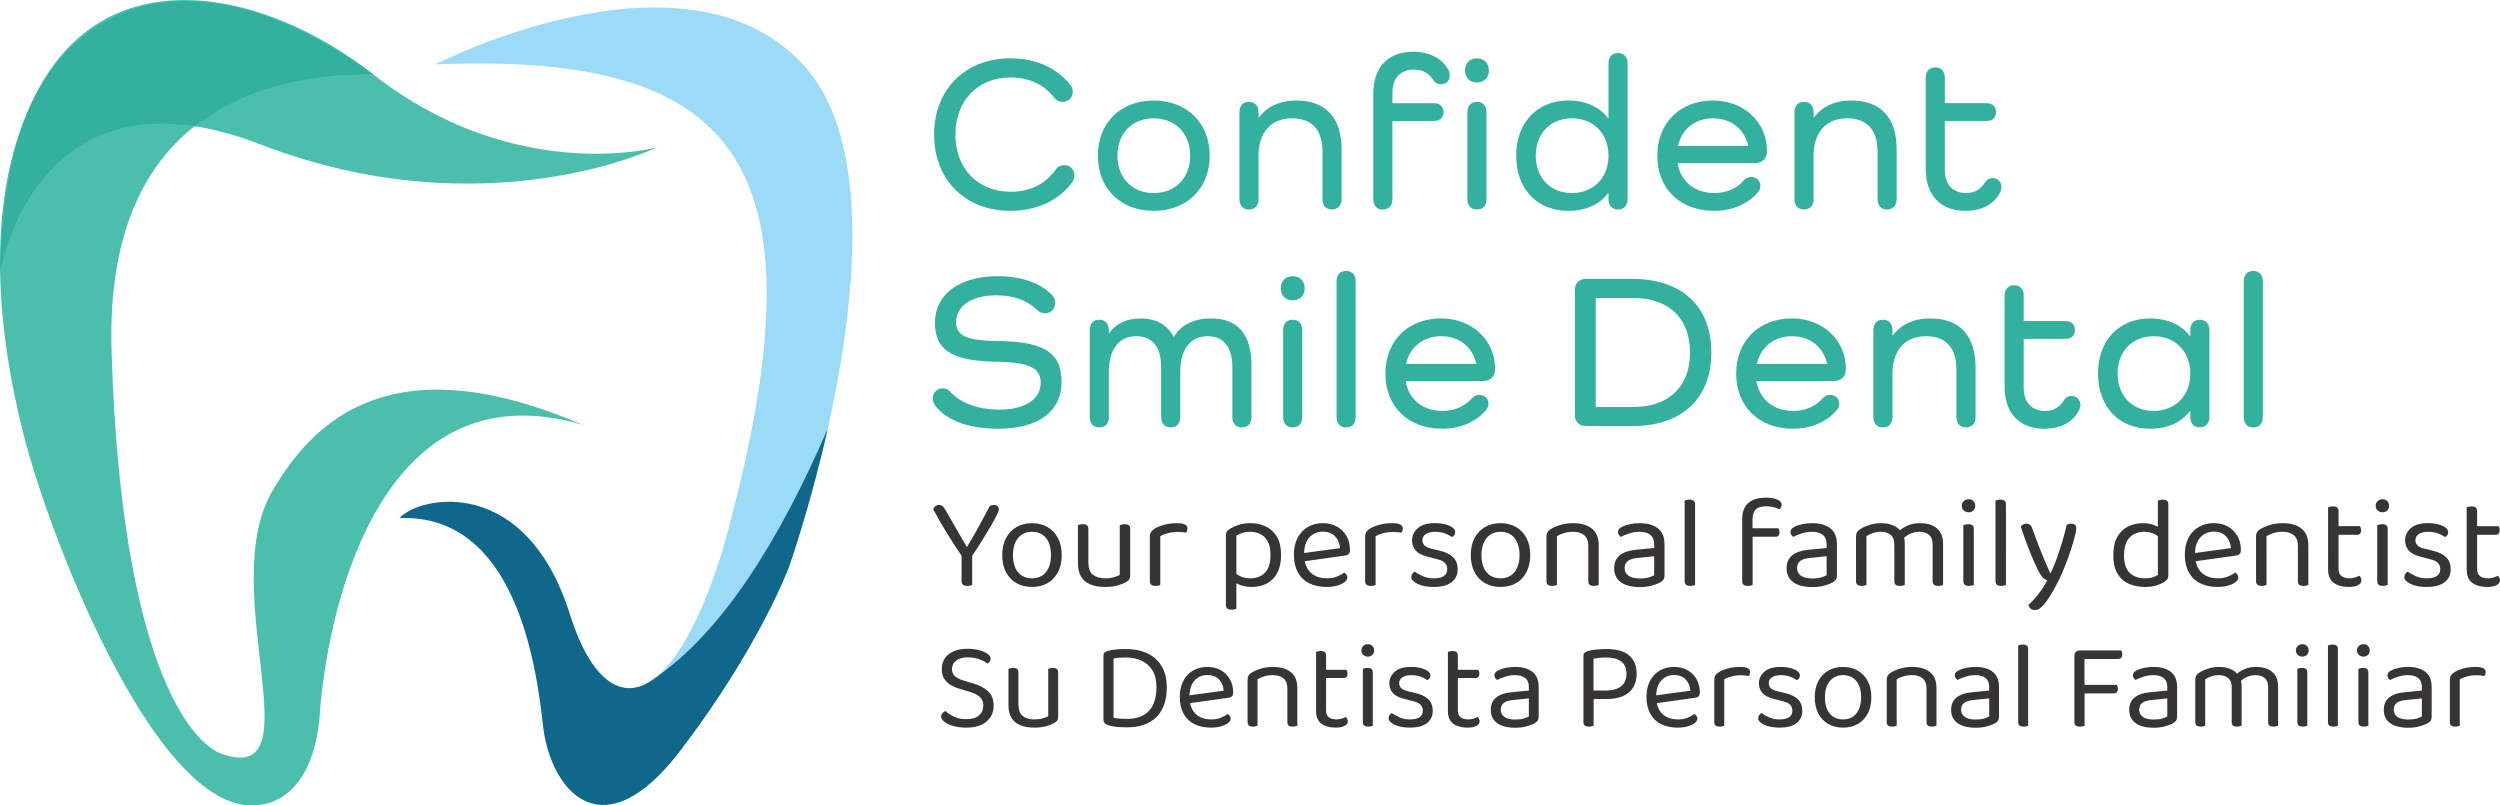 <?xml version="1.0" encoding="UTF-8"?>
<!DOCTYPE svg PUBLIC "-//W3C//DTD SVG 1.0//EN" "http://www.w3.org/TR/2001/REC-SVG-20010904/DTD/svg10.dtd">
<!-- Creator: CorelDRAW (OEM Version) -->
<svg xmlns="http://www.w3.org/2000/svg" xml:space="preserve" width="6.347in" height="2.045in" version="1.0" style="shape-rendering:geometricPrecision; text-rendering:geometricPrecision; image-rendering:optimizeQuality; fill-rule:evenodd; clip-rule:evenodd"
viewBox="0 0 6905.16 2224.6"
 xmlns:xlink="http://www.w3.org/1999/xlink"
 xmlns:xodm="http://www.corel.com/coreldraw/odm/2003">
 <defs>
  <style type="text/css">
   <![CDATA[
    .fil2 {fill:#9CDBF7}
    .fil1 {fill:#4BBFAC}
    .fil4 {fill:#34B19E}
    .fil3 {fill:#0F678B}
    .fil0 {fill:#373435;fill-rule:nonzero}
    .fil5 {fill:#34B19E;fill-rule:nonzero}
   ]]>
  </style>
 </defs>
 <g id="Layer_x0020_1">
  <g id="_1710506293792">
   <path class="fil0" d="M2683.37 1537.69l-25.64 0c-6.74,-10.11 -13.78,-20.76 -21.13,-31.96 -7.34,-11.19 -14.56,-22.56 -21.67,-34.12 -7.1,-11.55 -13.84,-22.93 -20.22,-34.12 -6.38,-11.19 -12.1,-21.61 -17.15,-31.23 0.96,-2.65 2.77,-5.23 5.42,-7.76 2.65,-2.53 6.14,-3.8 10.47,-3.8 4.57,0 8.13,1.2 10.65,3.61 2.53,2.41 5.11,6.02 7.77,10.83 3.13,5.54 6.68,11.74 10.65,18.6 3.97,6.86 8.12,14.08 12.46,21.67 4.33,7.58 8.67,15.1 13,22.56 4.33,7.47 8.37,14.44 12.1,20.95 3.73,6.5 7.04,12.16 9.93,16.97l1.44 0c8.43,-13.96 16.13,-27.2 23.11,-39.72 6.98,-12.52 13.72,-24.8 20.22,-36.83 6.5,-12.04 12.88,-24.07 19.14,-36.1 1.44,-0.96 3.25,-1.63 5.41,-1.99 2.17,-0.36 4.09,-0.54 5.78,-0.54 4.57,0 8.01,1.08 10.29,3.25 2.28,2.17 3.43,5.17 3.43,9.03 0,2.41 -1.86,7.52 -5.59,15.34 -3.73,7.83 -8.97,17.57 -15.71,29.25 -6.74,11.67 -14.68,24.85 -23.83,39.54 -9.15,14.68 -19.26,30.21 -30.33,46.58zm-27.44 -14.08l29.25 0 0 92.08c-1.2,0.48 -3.07,1.02 -5.59,1.63 -2.53,0.6 -5.11,0.9 -7.77,0.9 -5.29,0 -9.26,-1.08 -11.92,-3.25 -2.65,-2.17 -3.97,-5.54 -3.97,-10.11l0 -81.24zm276.59 9.39c0,17.81 -3.37,33.34 -10.11,46.58 -6.74,13.24 -16.25,23.47 -28.52,30.69 -12.28,7.22 -26.72,10.83 -43.33,10.83 -16.61,0 -31.11,-3.61 -43.51,-10.83 -12.4,-7.22 -21.97,-17.45 -28.71,-30.69 -6.74,-13.24 -10.11,-28.77 -10.11,-46.58 0,-18.05 3.43,-33.64 10.29,-46.76 6.86,-13.12 16.49,-23.29 28.89,-30.51 12.4,-7.22 26.78,-10.83 43.15,-10.83 16.37,0 30.69,3.61 42.97,10.83 12.28,7.22 21.85,17.39 28.71,30.51 6.86,13.12 10.29,28.71 10.29,46.76zm-81.97 -64.27c-16.13,0 -28.95,5.71 -38.46,17.15 -9.51,11.43 -14.26,27.14 -14.26,47.12 0,20.22 4.63,35.99 13.9,47.3 9.26,11.31 22.2,16.97 38.82,16.97 16.37,0 29.19,-5.72 38.46,-17.15 9.26,-11.44 13.9,-27.14 13.9,-47.12 0,-19.98 -4.63,-35.69 -13.9,-47.12 -9.27,-11.44 -22.09,-17.15 -38.46,-17.15zm126.74 86.66l0 -32.86 28.89 0 0 31.41c0,15.41 4.09,26.48 12.28,33.22 8.18,6.74 19.5,10.11 33.94,10.11 9.63,0 17.81,-1.02 24.55,-3.07 6.74,-2.05 12.04,-4.15 15.89,-6.32l0 -65.36 28.89 0 0 64.27c0,5.06 -0.66,9.09 -1.99,12.1 -1.32,3.01 -4.51,5.96 -9.57,8.85 -5.29,3.13 -12.88,6.14 -22.74,9.03 -9.87,2.89 -21.67,4.33 -35.39,4.33 -15.89,0 -29.43,-2.35 -40.62,-7.04 -11.2,-4.69 -19.68,-11.92 -25.46,-21.67 -5.78,-9.75 -8.67,-22.09 -8.67,-37.01zm144.44 -14.08l-28.89 0 0 -91c1.2,-0.48 3.07,-1.02 5.6,-1.62 2.53,-0.6 5.11,-0.9 7.76,-0.9 5.3,0 9.21,1.02 11.74,3.07 2.53,2.05 3.79,5.47 3.79,10.29l0 80.16zm-115.55 0l-28.89 0 0 -91c1.2,-0.48 3.07,-1.02 5.6,-1.62 2.53,-0.6 5.23,-0.9 8.13,-0.9 5.05,0 8.85,1.02 11.37,3.07 2.53,2.05 3.79,5.47 3.79,10.29l0 80.16zm198.59 -60.66l0 57.05 -28.89 0 0 -54.89c0,-5.53 1.02,-9.93 3.07,-13.18 2.05,-3.25 5.48,-6.44 10.29,-9.56 6.26,-4.09 14.81,-7.65 25.64,-10.65 10.83,-3.01 22.87,-4.51 36.11,-4.51 19.26,0 28.89,4.81 28.89,14.44 0,2.41 -0.36,4.63 -1.08,6.68 -0.72,2.05 -1.69,3.8 -2.89,5.24 -2.41,-0.48 -5.53,-0.96 -9.39,-1.44 -3.85,-0.48 -7.7,-0.72 -11.55,-0.72 -11.07,0 -20.82,1.14 -29.25,3.43 -8.43,2.29 -15.41,4.99 -20.95,8.13zm-28.89 40.44l28.89 4.33 0 90.27c-1.2,0.48 -3.01,1.02 -5.41,1.63 -2.41,0.6 -5.05,0.9 -7.95,0.9 -5.05,0 -8.91,-1.02 -11.55,-3.07 -2.65,-2.05 -3.97,-5.35 -3.97,-9.93l0 -84.13zm281.28 100.02c-10.35,0 -20.04,-1.5 -29.07,-4.51 -9.03,-3.01 -15.59,-6.32 -19.68,-9.93l0 -26.72c4.81,4.57 10.89,8.61 18.23,12.1 7.34,3.49 16.19,5.23 26.54,5.23 16.85,0 30.39,-5.11 40.62,-15.35 10.23,-10.23 15.34,-26.66 15.34,-49.28 0,-15.89 -2.59,-28.47 -7.76,-37.74 -5.17,-9.26 -12.04,-15.95 -20.58,-20.04 -8.55,-4.09 -17.75,-6.14 -27.62,-6.14 -8.67,0 -16.01,1.08 -22.03,3.25 -6.02,2.17 -11.44,4.57 -16.25,7.22l0 119.88 -28.89 0 0 -119.16c0,-4.81 0.84,-8.67 2.53,-11.56 1.68,-2.89 5.17,-5.89 10.47,-9.03 6.5,-3.61 14.26,-6.92 23.29,-9.93 9.03,-3.01 19.32,-4.51 30.87,-4.51 15.89,0 30.27,3.07 43.15,9.21 12.88,6.14 23.11,15.65 30.69,28.52 7.58,12.88 11.38,29.55 11.38,50.01 0,19.74 -3.43,36.17 -10.29,49.28 -6.86,13.12 -16.43,22.93 -28.71,29.43 -12.28,6.5 -26.36,9.75 -42.25,9.75zm-55.61 62.83c-5.05,0 -8.91,-1.08 -11.55,-3.25 -2.65,-2.17 -3.97,-5.53 -3.97,-10.11l0 -81.97 28.89 0.72 0 92.08c-1.2,0.48 -3.01,1.02 -5.41,1.62 -2.41,0.6 -5.05,0.9 -7.95,0.9zm192.1 -132.52l-1.44 -22.75 109.05 -14.8c-0.96,-13.24 -5.53,-24.13 -13.72,-32.68 -8.19,-8.55 -19.5,-12.82 -33.94,-12.82 -14.93,0 -27.26,5.36 -37.01,16.07 -9.75,10.71 -14.62,26.06 -14.62,46.04l0 7.94c1.68,19.26 8.01,33.88 18.96,43.87 10.95,9.99 25.94,14.98 44.95,14.98 10.11,0 19.26,-1.68 27.44,-5.05 8.18,-3.37 14.68,-6.98 19.5,-10.83 2.65,1.68 4.75,3.67 6.32,5.96 1.56,2.29 2.35,4.87 2.35,7.76 0,4.57 -2.59,8.85 -7.76,12.82 -5.18,3.97 -12.04,7.16 -20.59,9.57 -8.55,2.41 -18.11,3.61 -28.7,3.61 -18.54,0 -34.61,-3.37 -48.21,-10.11 -13.6,-6.74 -24.07,-16.79 -31.41,-30.15 -7.34,-13.36 -11.01,-29.67 -11.01,-48.93 0,-13.72 1.98,-25.94 5.96,-36.65 3.97,-10.71 9.5,-19.8 16.61,-27.26 7.1,-7.46 15.59,-13.18 25.46,-17.15 9.87,-3.97 20.58,-5.96 32.14,-5.96 14.68,0 27.62,3.13 38.82,9.39 11.19,6.26 19.98,14.98 26.36,26.18 6.38,11.2 9.57,24.01 9.57,38.46 0,5.3 -1.2,9.09 -3.61,11.38 -2.41,2.29 -5.78,3.67 -10.11,4.15l-121.33 16.97zm205.82 -70.77l0 57.05 -28.89 0 0 -54.89c0,-5.53 1.02,-9.93 3.07,-13.18 2.05,-3.25 5.48,-6.44 10.29,-9.56 6.26,-4.09 14.81,-7.65 25.64,-10.65 10.83,-3.01 22.87,-4.51 36.11,-4.51 19.26,0 28.89,4.81 28.89,14.44 0,2.41 -0.36,4.63 -1.08,6.68 -0.72,2.05 -1.69,3.8 -2.89,5.24 -2.41,-0.48 -5.53,-0.96 -9.39,-1.44 -3.85,-0.48 -7.7,-0.72 -11.55,-0.72 -11.07,0 -20.82,1.14 -29.25,3.43 -8.43,2.29 -15.41,4.99 -20.95,8.13zm-28.89 40.44l28.89 4.33 0 90.27c-1.2,0.48 -3.01,1.02 -5.41,1.63 -2.41,0.6 -5.05,0.9 -7.95,0.9 -5.05,0 -8.91,-1.02 -11.55,-3.07 -2.65,-2.05 -3.97,-5.35 -3.97,-9.93l0 -84.13zm255.65 50.91c0,15.41 -5.66,27.44 -16.97,36.11 -11.32,8.67 -27.68,13 -49.11,13 -18.29,0 -33.22,-2.83 -44.77,-8.49 -11.55,-5.66 -17.33,-11.86 -17.33,-18.6 0,-2.89 0.78,-5.71 2.35,-8.49 1.56,-2.77 3.91,-4.99 7.04,-6.68 6.5,4.57 14.08,8.79 22.74,12.64 8.67,3.86 18.54,5.78 29.61,5.78 25.04,0 37.55,-8.43 37.55,-25.28 0,-6.98 -2.11,-12.7 -6.32,-17.15 -4.21,-4.45 -10.41,-7.64 -18.6,-9.57l-29.97 -7.94c-14.69,-3.61 -25.4,-9.21 -32.14,-16.79 -6.74,-7.59 -10.11,-17.03 -10.11,-28.35 0,-12.76 5.17,-23.83 15.52,-33.22 10.35,-9.39 26.12,-14.08 47.31,-14.08 11.31,0 21.18,1.14 29.61,3.43 8.43,2.29 14.98,5.29 19.68,9.03 4.69,3.73 7.04,7.77 7.04,12.1 0,3.13 -0.78,5.9 -2.35,8.31 -1.56,2.41 -3.67,4.21 -6.32,5.42 -2.89,-1.93 -6.56,-4.03 -11.01,-6.32 -4.45,-2.28 -9.69,-4.21 -15.71,-5.77 -6.02,-1.57 -12.64,-2.35 -19.86,-2.35 -10.59,0 -19.13,2.04 -25.64,6.14 -6.5,4.09 -9.75,9.87 -9.75,17.33 0,5.3 1.87,9.93 5.6,13.9 3.73,3.97 9.69,6.92 17.87,8.85l24.91 6.14c16.37,3.85 28.65,9.93 36.83,18.23 8.19,8.31 12.28,19.2 12.28,32.68zm200.4 -39c0,17.81 -3.37,33.34 -10.11,46.58 -6.74,13.24 -16.25,23.47 -28.52,30.69 -12.28,7.22 -26.72,10.83 -43.33,10.83 -16.61,0 -31.11,-3.61 -43.51,-10.83 -12.4,-7.22 -21.97,-17.45 -28.71,-30.69 -6.74,-13.24 -10.11,-28.77 -10.11,-46.58 0,-18.05 3.43,-33.64 10.29,-46.76 6.86,-13.12 16.49,-23.29 28.89,-30.51 12.4,-7.22 26.78,-10.83 43.15,-10.83 16.37,0 30.69,3.61 42.97,10.83 12.28,7.22 21.85,17.39 28.71,30.51 6.86,13.12 10.29,28.71 10.29,46.76zm-81.97 -64.27c-16.13,0 -28.95,5.71 -38.46,17.15 -9.51,11.43 -14.26,27.14 -14.26,47.12 0,20.22 4.63,35.99 13.9,47.3 9.26,11.31 22.2,16.97 38.82,16.97 16.37,0 29.19,-5.72 38.46,-17.15 9.26,-11.44 13.9,-27.14 13.9,-47.12 0,-19.98 -4.63,-35.69 -13.9,-47.12 -9.27,-11.44 -22.09,-17.15 -38.46,-17.15zm271.17 37.55l0 36.83 -28.89 0 0 -35.38c0,-13.48 -3.79,-23.35 -11.37,-29.61 -7.59,-6.26 -17.75,-9.38 -30.51,-9.38 -9.63,0 -18.17,1.2 -25.64,3.61 -7.46,2.41 -13.84,5.17 -19.14,8.31l0 62.46 -28.89 0 0 -61.02c0,-5.05 1.02,-9.21 3.07,-12.46 2.05,-3.25 5.6,-6.44 10.65,-9.56 6.26,-3.61 14.56,-7.04 24.91,-10.29 10.35,-3.25 22.03,-4.87 35.03,-4.87 21.91,0 39.18,4.99 51.82,14.98 12.64,9.99 18.96,25.46 18.96,46.4zm-144.44 16.97l28.89 0 0 92.44c-1.2,0.48 -3.01,1.02 -5.41,1.63 -2.41,0.6 -5.05,0.9 -7.95,0.9 -5.05,0 -8.91,-1.02 -11.55,-3.07 -2.65,-2.05 -3.97,-5.35 -3.97,-9.93l0 -81.97zm115.55 0l28.89 0 0 92.44c-1.2,0.48 -3.07,1.02 -5.6,1.63 -2.53,0.6 -5.11,0.9 -7.76,0.9 -5.29,0 -9.21,-1.02 -11.74,-3.07 -2.53,-2.05 -3.79,-5.35 -3.79,-9.93l0 -81.97zm142.63 98.21c-22.63,0 -40.14,-4.45 -52.54,-13.36 -12.4,-8.91 -18.59,-21.79 -18.59,-38.64 0,-15.65 5.23,-27.62 15.71,-35.93 10.47,-8.3 24.98,-13.3 43.51,-14.98l51.27 -5.05 0 -10.11c0,-12.04 -3.61,-20.82 -10.83,-26.36 -7.22,-5.54 -16.97,-8.31 -29.25,-8.31 -9.87,0 -19.32,1.44 -28.34,4.33 -9.03,2.89 -17.03,6.14 -24.01,9.75 -1.93,-1.68 -3.67,-3.67 -5.24,-5.96 -1.56,-2.28 -2.34,-4.63 -2.34,-7.04 0,-6.26 3.49,-11.08 10.47,-14.44 6.5,-3.37 14.02,-5.96 22.57,-7.77 8.55,-1.8 17.63,-2.71 27.26,-2.71 20.95,0 37.56,4.69 49.83,14.08 12.28,9.38 18.41,24.19 18.41,44.41l0 85.58c0,5.3 -1.02,9.33 -3.07,12.1 -2.04,2.77 -5.11,5.36 -9.2,7.77 -5.78,3.13 -13.48,6.02 -23.11,8.67 -9.63,2.65 -20.46,3.97 -32.5,3.97zm0 -23.83c10.11,0 18.47,-1.02 25.1,-3.07 6.62,-2.05 11.37,-4.03 14.26,-5.96l0 -52.36 -44.77 4.69c-12.52,0.96 -21.79,3.73 -27.8,8.3 -6.02,4.57 -9.03,11.2 -9.03,19.86 0,8.91 3.55,15.89 10.65,20.94 7.1,5.05 17.63,7.58 31.59,7.58zm123.49 -76.55l28.89 4.33 0 90.27c-1.2,0.48 -3.01,1.02 -5.42,1.63 -2.41,0.6 -5.05,0.9 -7.94,0.9 -5.06,0 -8.91,-1.02 -11.56,-3.07 -2.65,-2.05 -3.97,-5.35 -3.97,-9.93l0 -84.13zm28.89 18.05l-28.89 -3.97 0 -152.74c1.2,-0.48 3.07,-1.02 5.59,-1.62 2.53,-0.6 5.12,-0.9 7.77,-0.9 5.29,0 9.21,1.02 11.74,3.07 2.53,2.04 3.79,5.35 3.79,9.93l0 146.24zm153.46 -56.69l0 -23.47 76.55 0c0.72,0.96 1.44,2.47 2.17,4.51 0.72,2.05 1.08,4.39 1.08,7.04 0,3.85 -0.96,6.8 -2.89,8.85 -1.92,2.04 -4.69,3.07 -8.31,3.07l-68.61 0zm5.06 -46.22l0 42.25 -28.53 0 0 -43.69c0,-14.2 2.59,-25.7 7.76,-34.49 5.18,-8.79 12.64,-15.29 22.39,-19.5 9.75,-4.21 21.37,-6.32 34.85,-6.32 13.72,0 24.49,1.8 32.32,5.41 7.82,3.61 11.73,8.07 11.73,13.36 0,2.65 -0.54,5.05 -1.62,7.22 -1.08,2.17 -2.59,4.21 -4.51,6.14 -4.33,-2.41 -9.75,-4.39 -16.25,-5.96 -6.5,-1.56 -12.76,-2.35 -18.78,-2.35 -14.68,0 -24.91,3.01 -30.69,9.03 -5.78,6.02 -8.67,15.65 -8.67,28.89zm-28.53 26.36l28.89 0 0 153.1c-1.2,0.48 -3.01,1.02 -5.42,1.63 -2.41,0.6 -5.05,0.9 -7.94,0.9 -5.05,0 -8.91,-1.02 -11.56,-3.07 -2.65,-2.05 -3.97,-5.35 -3.97,-9.93l0 -142.63zm193.9 158.87c-22.63,0 -40.14,-4.45 -52.54,-13.36 -12.4,-8.91 -18.59,-21.79 -18.59,-38.64 0,-15.65 5.23,-27.62 15.71,-35.93 10.47,-8.3 24.98,-13.3 43.51,-14.98l51.27 -5.05 0 -10.11c0,-12.04 -3.61,-20.82 -10.83,-26.36 -7.22,-5.54 -16.97,-8.31 -29.25,-8.31 -9.87,0 -19.32,1.44 -28.34,4.33 -9.03,2.89 -17.03,6.14 -24.01,9.75 -1.93,-1.68 -3.67,-3.67 -5.24,-5.96 -1.56,-2.28 -2.34,-4.63 -2.34,-7.04 0,-6.26 3.49,-11.08 10.47,-14.44 6.5,-3.37 14.02,-5.96 22.57,-7.77 8.55,-1.8 17.63,-2.71 27.26,-2.71 20.95,0 37.56,4.69 49.83,14.08 12.28,9.38 18.41,24.19 18.41,44.41l0 85.58c0,5.3 -1.02,9.33 -3.07,12.1 -2.04,2.77 -5.11,5.36 -9.2,7.77 -5.78,3.13 -13.48,6.02 -23.11,8.67 -9.63,2.65 -20.46,3.97 -32.5,3.97zm0 -23.83c10.11,0 18.47,-1.02 25.1,-3.07 6.62,-2.05 11.37,-4.03 14.26,-5.96l0 -52.36 -44.77 4.69c-12.52,0.96 -21.79,3.73 -27.8,8.3 -6.02,4.57 -9.03,11.2 -9.03,19.86 0,8.91 3.55,15.89 10.65,20.94 7.1,5.05 17.63,7.58 31.59,7.58zm255.28 -96.77l0 41.53 -28.89 0 0 -39.36c0,-11.8 -3.43,-20.46 -10.29,-26 -6.86,-5.54 -15.95,-8.31 -27.26,-8.31 -7.46,0 -14.68,1.2 -21.67,3.61 -6.98,2.41 -12.88,5.17 -17.69,8.31l0 61.74 -28.89 0 0 -60.3c0,-4.81 1.02,-8.91 3.07,-12.28 2.05,-3.37 5.6,-6.62 10.65,-9.75 6.5,-4.09 14.74,-7.65 24.73,-10.65 9.99,-3.01 20.04,-4.51 30.15,-4.51 12.28,0 23.11,1.87 32.5,5.6 9.39,3.73 16.37,8.85 20.94,15.34 1.45,1.45 2.65,2.77 3.61,3.97 0.96,1.2 1.93,2.77 2.89,4.69 1.68,2.89 3.13,6.62 4.33,11.2 1.2,4.57 1.81,9.63 1.81,15.16zm105.8 0.72l0 40.8 -28.89 0 0 -39.36c0,-11.8 -3.37,-20.46 -10.11,-26 -6.74,-5.54 -15.77,-8.31 -27.08,-8.31 -8.43,0 -16.55,1.74 -24.37,5.23 -7.83,3.49 -14.87,8.49 -21.13,14.98l-11.55 -20.94c6.26,-6.26 14.44,-11.68 24.55,-16.25 10.11,-4.57 21.67,-6.86 34.67,-6.86 13,0 24.25,2.05 33.76,6.14 9.5,4.09 16.91,10.35 22.2,18.78 5.29,8.43 7.95,19.01 7.95,31.77zm-240.49 21.67l28.89 0 0 92.44c-1.2,0.48 -3.01,1.02 -5.41,1.63 -2.41,0.6 -5.05,0.9 -7.95,0.9 -5.05,0 -8.91,-1.02 -11.55,-3.07 -2.65,-2.05 -3.97,-5.35 -3.97,-9.93l0 -81.97zm105.8 0l28.89 0 0 92.44c-1.2,0.48 -3.07,1.02 -5.6,1.63 -2.53,0.6 -5.11,0.9 -7.76,0.9 -5.29,0 -9.21,-1.02 -11.74,-3.07 -2.53,-2.05 -3.79,-5.35 -3.79,-9.93l0 -81.97zm105.8 0l28.89 0 0 92.44c-1.2,0.48 -3.07,1.02 -5.6,1.63 -2.53,0.6 -5.11,0.9 -7.77,0.9 -5.29,0 -9.2,-1.02 -11.73,-3.07 -2.53,-2.05 -3.79,-5.35 -3.79,-9.93l0 -81.97zm80.52 -126.38c0,-5.05 1.81,-9.33 5.42,-12.82 3.61,-3.49 8.06,-5.24 13.36,-5.24 5.53,0 9.99,1.75 13.36,5.24 3.37,3.49 5.05,7.76 5.05,12.82 0,5.05 -1.68,9.33 -5.05,12.82 -3.37,3.49 -7.83,5.23 -13.36,5.23 -5.3,0 -9.75,-1.74 -13.36,-5.23 -3.61,-3.49 -5.42,-7.77 -5.42,-12.82zm4.33 124.21l28.89 0 0 94.6c-1.2,0.48 -3.01,1.02 -5.42,1.63 -2.41,0.6 -5.05,0.9 -7.94,0.9 -5.05,0 -8.91,-1.02 -11.56,-3.07 -2.65,-2.05 -3.97,-5.35 -3.97,-9.93l0 -84.13zm28.89 14.08l-28.89 0 0 -84.86c1.2,-0.48 3.07,-1.02 5.6,-1.62 2.53,-0.6 5.23,-0.9 8.12,-0.9 5.05,0 8.85,1.02 11.38,3.07 2.53,2.05 3.79,5.47 3.79,10.29l0 74.03zm59.94 -14.08l28.89 4.33 0 90.27c-1.2,0.48 -3.01,1.02 -5.42,1.63 -2.41,0.6 -5.05,0.9 -7.94,0.9 -5.06,0 -8.91,-1.02 -11.56,-3.07 -2.65,-2.05 -3.97,-5.35 -3.97,-9.93l0 -84.13zm28.89 18.05l-28.89 -3.97 0 -152.74c1.2,-0.48 3.07,-1.02 5.59,-1.62 2.53,-0.6 5.12,-0.9 7.77,-0.9 5.29,0 9.21,1.02 11.74,3.07 2.53,2.04 3.79,5.35 3.79,9.93l0 146.24zm91 40.08c-4.09,-7.7 -9.03,-18.11 -14.81,-31.23 -5.78,-13.12 -11.73,-27.8 -17.87,-44.05 -6.14,-16.25 -11.97,-32.8 -17.51,-49.65 1.68,-2.41 3.91,-4.33 6.68,-5.78 2.77,-1.44 5.71,-2.17 8.85,-2.17 4.09,0 7.46,1.08 10.11,3.25 2.65,2.17 4.81,5.78 6.5,10.83 7.22,20.22 14.8,40.32 22.74,60.3 7.95,19.98 16.73,40.68 26.36,62.1l1.44 0c5.06,-10.11 10.35,-22.75 15.89,-37.91 5.53,-15.17 10.83,-31.17 15.89,-48.03 5.05,-16.85 9.26,-32.74 12.64,-47.66 1.69,-0.72 3.55,-1.39 5.6,-1.99 2.05,-0.6 4.27,-0.9 6.68,-0.9 4.09,0 7.47,1.02 10.11,3.07 2.65,2.04 3.97,5.11 3.97,9.2 0,3.86 -1.08,10.29 -3.25,19.32 -2.16,9.03 -5.11,19.5 -8.85,31.41 -3.73,11.92 -8.07,24.56 -13,37.92 -4.93,13.36 -10.23,26.48 -15.89,39.36 -5.66,12.88 -11.37,24.5 -17.15,34.85 -11.07,20.46 -21.19,36.17 -30.33,47.12 -9.15,10.95 -17.57,16.43 -25.28,16.43 -5.54,0 -9.81,-1.44 -12.82,-4.33 -3.01,-2.89 -4.87,-6.26 -5.59,-10.11 5.29,-4.57 11.25,-10.65 17.87,-18.23 6.62,-7.59 13,-15.77 19.14,-24.56 6.14,-8.79 11.13,-17.15 14.99,-25.09 -4.09,-1.2 -7.89,-3.37 -11.38,-6.5 -3.49,-3.13 -7.4,-8.79 -11.73,-16.97zm328.59 8.67l0 -121.32 28.89 -0.36 0 122.77c0,4.57 -1.02,8.25 -3.07,11.01 -2.05,2.77 -5.23,5.48 -9.57,8.13 -4.81,3.13 -11.68,6.08 -20.58,8.85 -8.91,2.77 -19.14,4.15 -30.69,4.15 -17.33,0 -32.62,-3.01 -45.86,-9.03 -13.24,-6.02 -23.59,-15.46 -31.05,-28.34 -7.46,-12.88 -11.19,-29.55 -11.19,-50.01 0,-20.95 3.67,-37.92 11.01,-50.92 7.34,-13 17.27,-22.56 29.79,-28.7 12.52,-6.14 26.24,-9.21 41.17,-9.21 9.38,0 18.29,1.32 26.72,3.97 8.43,2.65 15.04,5.9 19.86,9.75l0 26.72c-4.57,-4.57 -10.53,-8.49 -17.87,-11.73 -7.34,-3.25 -15.95,-4.87 -25.82,-4.87 -9.87,0 -19.02,2.1 -27.44,6.32 -8.43,4.21 -15.16,11.13 -20.22,20.76 -5.05,9.63 -7.58,22.51 -7.58,38.64 0,21.91 5.3,37.85 15.89,47.85 10.59,9.99 24.68,14.98 42.25,14.98 8.43,0 15.35,-0.9 20.76,-2.71 5.42,-1.81 10.29,-4.03 14.63,-6.68zm28.89 -114.46l-28.89 0.36 0 -91.36c1.2,-0.48 3.07,-1.02 5.59,-1.62 2.53,-0.6 5.11,-0.9 7.77,-0.9 5.29,0 9.2,1.02 11.73,3.07 2.53,2.04 3.8,5.35 3.8,9.93l0 80.52zm65.36 77.99l-1.44 -22.75 109.05 -14.8c-0.96,-13.24 -5.53,-24.13 -13.72,-32.68 -8.19,-8.55 -19.5,-12.82 -33.94,-12.82 -14.93,0 -27.26,5.36 -37.01,16.07 -9.75,10.71 -14.62,26.06 -14.62,46.04l0 7.94c1.68,19.26 8.01,33.88 18.96,43.87 10.95,9.99 25.94,14.98 44.95,14.98 10.11,0 19.26,-1.68 27.44,-5.05 8.18,-3.37 14.68,-6.98 19.5,-10.83 2.65,1.68 4.75,3.67 6.32,5.96 1.56,2.29 2.35,4.87 2.35,7.76 0,4.57 -2.59,8.85 -7.76,12.82 -5.18,3.97 -12.04,7.16 -20.59,9.57 -8.55,2.41 -18.11,3.61 -28.7,3.61 -18.54,0 -34.61,-3.37 -48.21,-10.11 -13.6,-6.74 -24.07,-16.79 -31.41,-30.15 -7.34,-13.36 -11.01,-29.67 -11.01,-48.93 0,-13.72 1.98,-25.94 5.96,-36.65 3.97,-10.71 9.5,-19.8 16.61,-27.26 7.1,-7.46 15.59,-13.18 25.46,-17.15 9.87,-3.97 20.58,-5.96 32.14,-5.96 14.68,0 27.62,3.13 38.82,9.39 11.19,6.26 19.98,14.98 26.36,26.18 6.38,11.2 9.57,24.01 9.57,38.46 0,5.3 -1.2,9.09 -3.61,11.38 -2.41,2.29 -5.78,3.67 -10.11,4.15l-121.33 16.97zm321.36 -45.13l0 36.83 -28.89 0 0 -35.38c0,-13.48 -3.79,-23.35 -11.37,-29.61 -7.59,-6.26 -17.75,-9.38 -30.51,-9.38 -9.63,0 -18.17,1.2 -25.64,3.61 -7.46,2.41 -13.84,5.17 -19.14,8.31l0 62.46 -28.89 0 0 -61.02c0,-5.05 1.02,-9.21 3.07,-12.46 2.05,-3.25 5.6,-6.44 10.65,-9.56 6.26,-3.61 14.56,-7.04 24.91,-10.29 10.35,-3.25 22.03,-4.87 35.03,-4.87 21.91,0 39.18,4.99 51.82,14.98 12.64,9.99 18.96,25.46 18.96,46.4zm-144.44 16.97l28.89 0 0 92.44c-1.2,0.48 -3.01,1.02 -5.41,1.63 -2.41,0.6 -5.05,0.9 -7.95,0.9 -5.05,0 -8.91,-1.02 -11.55,-3.07 -2.65,-2.05 -3.97,-5.35 -3.97,-9.93l0 -81.97zm115.55 0l28.89 0 0 92.44c-1.2,0.48 -3.07,1.02 -5.6,1.63 -2.53,0.6 -5.11,0.9 -7.76,0.9 -5.29,0 -9.21,-1.02 -11.74,-3.07 -2.53,-2.05 -3.79,-5.35 -3.79,-9.93l0 -81.97zm83.41 -2.17l28.89 0 0 49.83c0,9.63 2.77,16.43 8.31,20.4 5.53,3.97 13.12,5.96 22.74,5.96 4.09,0 8.67,-0.72 13.72,-2.17 5.05,-1.44 9.26,-3.13 12.64,-5.05 1.44,1.44 2.77,3.25 3.97,5.42 1.2,2.16 1.81,4.69 1.81,7.58 0,5.29 -3.13,9.63 -9.39,13 -6.26,3.37 -14.92,5.05 -26,5.05 -16.85,0 -30.51,-3.73 -40.98,-11.19 -10.47,-7.47 -15.71,-19.86 -15.71,-37.19l0 -51.64zm14.8 -44.05l0 -23.83 73.3 0c0.72,0.96 1.44,2.53 2.16,4.69 0.72,2.17 1.08,4.45 1.08,6.86 0,3.86 -0.96,6.86 -2.89,9.03 -1.93,2.17 -4.57,3.25 -7.95,3.25l-65.72 0zm14.08 54.88l-28.89 0 0 -130.71c1.2,-0.48 3.07,-1.02 5.59,-1.63 2.53,-0.6 5.24,-0.9 8.13,-0.9 5.05,0 8.85,1.02 11.38,3.07 2.53,2.05 3.79,5.36 3.79,9.93l0 120.24zm102.54 -135.05c0,-5.05 1.81,-9.33 5.42,-12.82 3.61,-3.49 8.06,-5.24 13.36,-5.24 5.53,0 9.99,1.75 13.36,5.24 3.37,3.49 5.05,7.76 5.05,12.82 0,5.05 -1.68,9.33 -5.05,12.82 -3.37,3.49 -7.83,5.23 -13.36,5.23 -5.3,0 -9.75,-1.74 -13.36,-5.23 -3.61,-3.49 -5.42,-7.77 -5.42,-12.82zm4.33 124.21l28.89 0 0 94.6c-1.2,0.48 -3.01,1.02 -5.42,1.63 -2.41,0.6 -5.05,0.9 -7.94,0.9 -5.05,0 -8.91,-1.02 -11.56,-3.07 -2.65,-2.05 -3.97,-5.35 -3.97,-9.93l0 -84.13zm28.89 14.08l-28.89 0 0 -84.86c1.2,-0.48 3.07,-1.02 5.6,-1.62 2.53,-0.6 5.23,-0.9 8.12,-0.9 5.05,0 8.85,1.02 11.38,3.07 2.53,2.05 3.79,5.47 3.79,10.29l0 74.03z"/>
   <path class="fil0" d="M6769.03 1571.99c0,15.41 -5.66,27.44 -16.97,36.11 -11.32,8.67 -27.68,13 -49.11,13 -18.29,0 -33.22,-2.83 -44.77,-8.49 -11.55,-5.66 -17.33,-11.86 -17.33,-18.6 0,-2.89 0.78,-5.71 2.35,-8.49 1.56,-2.77 3.91,-4.99 7.04,-6.68 6.5,4.57 14.08,8.79 22.74,12.64 8.67,3.86 18.54,5.78 29.61,5.78 25.04,0 37.55,-8.43 37.55,-25.28 0,-6.98 -2.11,-12.7 -6.32,-17.15 -4.21,-4.45 -10.41,-7.64 -18.6,-9.57l-29.97 -7.94c-14.69,-3.61 -25.4,-9.21 -32.14,-16.79 -6.74,-7.59 -10.11,-17.03 -10.11,-28.35 0,-12.76 5.17,-23.83 15.52,-33.22 10.35,-9.39 26.12,-14.08 47.31,-14.08 11.31,0 21.18,1.14 29.61,3.43 8.43,2.29 14.98,5.29 19.68,9.03 4.69,3.73 7.04,7.77 7.04,12.1 0,3.13 -0.78,5.9 -2.35,8.31 -1.56,2.41 -3.67,4.21 -6.32,5.42 -2.89,-1.93 -6.56,-4.03 -11.01,-6.32 -4.45,-2.28 -9.69,-4.21 -15.71,-5.77 -6.02,-1.57 -12.64,-2.35 -19.86,-2.35 -10.59,0 -19.13,2.04 -25.64,6.14 -6.5,4.09 -9.75,9.87 -9.75,17.33 0,5.3 1.87,9.93 5.6,13.9 3.73,3.97 9.69,6.92 17.87,8.85l24.91 6.14c16.37,3.85 28.65,9.93 36.83,18.23 8.19,8.31 12.28,19.2 12.28,32.68zm44.05 -50.91l28.89 0 0 49.83c0,9.63 2.77,16.43 8.31,20.4 5.53,3.97 13.12,5.96 22.74,5.96 4.09,0 8.67,-0.72 13.72,-2.17 5.05,-1.44 9.26,-3.13 12.64,-5.05 1.44,1.44 2.77,3.25 3.97,5.42 1.2,2.16 1.81,4.69 1.81,7.58 0,5.29 -3.13,9.63 -9.39,13 -6.26,3.37 -14.92,5.05 -26,5.05 -16.85,0 -30.51,-3.73 -40.98,-11.19 -10.47,-7.47 -15.71,-19.86 -15.71,-37.19l0 -51.64zm14.8 -44.05l0 -23.83 73.3 0c0.72,0.96 1.44,2.53 2.16,4.69 0.72,2.17 1.08,4.45 1.08,6.86 0,3.86 -0.96,6.86 -2.89,9.03 -1.93,2.17 -4.57,3.25 -7.95,3.25l-65.72 0zm14.08 54.88l-28.89 0 0 -130.71c1.2,-0.48 3.07,-1.02 5.59,-1.63 2.53,-0.6 5.24,-0.9 8.13,-0.9 5.05,0 8.85,1.02 11.38,3.07 2.53,2.05 3.79,5.36 3.79,9.93l0 120.24z"/>
  </g>
  <g id="_1710506296864">
   <path class="fil1" d="M1030.03 204.66c-736.68,-530.46 -1221.56,43.81 -956.94,1025.22 75.27,279.16 374.77,1054.02 654.99,991.1 0,0 138.48,-10.97 155.36,-250.66 16.89,-239.68 145.78,-967.92 726.6,-796.88 -521.76,-223.69 -740.92,-18.53 -858.34,183.64 -156.32,269.14 122.26,815.11 -137.88,725.64 -85.68,-29.47 -279.64,-251.36 -305.69,-1114.57 -16.54,-547.89 286.87,-762.92 721.9,-763.49z"/>
   <path class="fil1" d="M1814.77 406.84c0,0 -391.85,106.06 -784.75,-202.18 -392.9,-308.24 -1016.53,-369.75 -1029.74,547.67 0,0 95.75,-593.8 717.6,-354.13 621.86,239.68 1096.89,8.64 1096.89,8.64z"/>
   <path class="fil2" d="M1202.15 177.71c0,0 687.14,-353.67 1015.55,0 328.41,353.67 -38.3,1387.39 -38.3,1387.39 0,0 -80.32,219.33 -299.69,507.17 -219.36,287.83 -360.37,105.47 -379.58,-67.42 -19.21,-172.89 -77.64,-585.75 -396.53,-574.22 57.04,-62.12 351.98,-120.52 472.56,272.83 92.34,287.04 271.14,287.87 418.31,-178.82 301.47,-1073.01 53.84,-1381.13 -792.32,-1346.93z"/>
   <path class="fil3" d="M2286.15 1184.38c-49.11,218.18 -106.75,380.72 -106.75,380.72 0,0 -80.32,219.33 -299.69,507.17 -219.36,287.83 -360.37,105.47 -379.58,-67.42 -19.21,-172.89 -77.64,-585.75 -396.53,-574.22 57.04,-62.12 351.98,-120.52 472.56,272.83 54.43,169.19 138.9,238.94 229.22,172.13 191.65,-132.3 346.05,-381 480.77,-691.21z"/>
   <path class="fil4" d="M1030.03 204.66c-438.73,-315.91 -788.1,-239.96 -943.09,80.41 -51.77,113.98 -83.48,266.4 -86.59,464.75l0.03 1.98c2.97,-17.35 85.42,-473.49 538.36,-403.11 124.91,-99.44 294.05,-143.76 491.29,-144.02z"/>
  </g>
  <path class="fil5" d="M2967.32 483.91c0,-15.17 -10.93,-27.92 -27.32,-27.92 -10.32,0 -18.21,3.65 -23.67,11.54 -27.92,40.06 -70.41,61.92 -125.05,61.92 -90.45,0 -152.36,-64.34 -152.36,-157.83 0,-93.48 61.92,-157.83 152.36,-157.83 52.21,0 93.48,20.64 120.19,55.85 5.47,7.29 13.36,11.54 23.67,11.54 15.78,0 27.92,-11.54 27.92,-27.92 0,-7.29 -2.43,-13.36 -6.07,-18.21 -37.64,-47.34 -95.31,-74.06 -166.33,-74.06 -124.44,0 -210.63,85.59 -210.63,210.64 0,125.05 86.19,210.64 210.63,210.64 77.7,0 139.01,-32.78 172.4,-81.34 3.04,-4.86 4.25,-10.32 4.25,-17zm65.02 -54.02c0,90.44 62.52,152.36 154.19,152.36 91.66,0 154.79,-61.92 154.79,-152.36 0,-90.45 -63.13,-152.36 -154.79,-152.36 -91.66,0 -154.19,61.92 -154.19,152.36zm54.03 0c0,-61.31 40.67,-103.19 100.16,-103.19 60.09,0 100.77,41.88 100.77,103.19 0,61.31 -40.67,103.19 -100.77,103.19 -59.49,0 -100.16,-41.89 -100.16,-103.19zm494.19 -152.36c-46.13,0 -81.34,17 -103.19,46.74l-1.21 0 0 -14.57c0,-17.6 -9.71,-28.53 -26.71,-28.53 -16.39,0 -26.1,10.93 -26.1,28.53l0 240.38c0,17.6 9.71,28.53 26.1,28.53 17,0 26.71,-10.93 26.71,-28.53l0 -120.8c0,-63.74 35.21,-102.59 91.66,-102.59 55.85,0 84.98,31.56 84.98,91.66l0 131.73c0,17.6 9.71,28.53 26.1,28.53 16.39,0 26.71,-10.93 26.71,-28.53l0 -137.19c0,-88.02 -43.71,-135.37 -125.05,-135.37zm325.44 -85.59c24.89,0 42.49,12.14 52.81,29.14 4.25,7.29 12.14,11.54 21.25,11.54 13.96,0 24.28,-9.71 24.28,-24.89 0,-5.46 -1.21,-9.71 -3.64,-14.57 -17.6,-32.17 -52.21,-50.39 -97.73,-50.39 -69.2,0 -109.87,43.1 -109.87,115.34l0 291.98c0,17.6 9.71,28.53 26.1,28.53 17,0 26.71,-10.93 26.71,-28.53l0 -216.1 114.73 0c16.39,0 26.71,-9.1 26.71,-24.28 0,-15.18 -10.32,-24.89 -26.71,-24.89l-114.73 0 0 -28.53c0,-40.67 22.46,-64.34 60.1,-64.34zm173.07 35.81c20.64,0 33.39,-13.96 33.39,-33.39 0,-19.43 -12.75,-33.38 -33.39,-33.38 -20.03,0 -32.78,13.96 -32.78,33.38 0,19.43 12.75,33.39 32.78,33.39zm0 53.42c-16.39,0 -26.1,10.93 -26.1,29.14l0 239.78c0,17.6 9.71,28.53 26.1,28.53 17,0 26.71,-10.93 26.71,-28.53l0 -239.78c0,-18.21 -9.71,-29.14 -26.71,-29.14zm389.78 -134.76c-16.39,0 -26.1,10.93 -26.1,29.14l0 150.54 -1.22 0c-23.07,-30.35 -61.31,-48.56 -109.87,-48.56 -86.19,0 -143.87,61.31 -143.87,152.36 0,91.66 57.67,152.36 143.87,152.36 48.56,0 86.81,-17.6 109.87,-48.56l1.22 0 0 16.39c0,17.6 9.71,28.53 26.1,28.53 16.39,0 26.71,-10.93 26.71,-28.53l0 -374.54c0,-18.21 -10.32,-29.14 -26.71,-29.14zm-127.47 386.68c-58.88,0 -99.55,-41.89 -99.55,-103.19 0,-61.31 40.67,-103.19 99.55,-103.19 60.1,0 101.37,42.49 101.37,103.19 0,60.7 -41.28,103.19 -101.37,103.19zm539.11 -117.16c0,-77.7 -63.13,-138.4 -148.72,-138.4 -91.66,0 -154.19,61.92 -154.19,152.36 0,91.05 62.52,152.36 157.22,152.36 51.6,0 94.7,-20.03 122.01,-52.81 3.65,-4.86 5.47,-10.32 5.47,-15.78 0,-14.57 -10.32,-24.89 -25.49,-24.89 -8.5,0 -15.18,3.64 -20.64,9.71 -17.6,20.64 -45.53,34.6 -81.34,34.6 -55.24,0 -92.88,-32.78 -101.37,-82.56l213.07 0c21.25,0 33.99,-12.14 33.99,-33.38l0 -1.22zm-148.72 -89.23c50.38,0 86.8,30.35 97.12,76.48l-194.25 0c10.32,-46.13 46.74,-76.48 97.13,-76.48zm381.88 -49.17c-46.13,0 -81.34,17 -103.19,46.74l-1.21 0 0 -14.57c0,-17.6 -9.71,-28.53 -26.71,-28.53 -16.39,0 -26.1,10.93 -26.1,28.53l0 240.38c0,17.6 9.71,28.53 26.1,28.53 17,0 26.71,-10.93 26.71,-28.53l0 -120.8c0,-63.74 35.21,-102.59 91.66,-102.59 55.85,0 84.98,31.56 84.98,91.66l0 131.73c0,17.6 9.71,28.53 26.1,28.53 16.39,0 26.71,-10.93 26.71,-28.53l0 -137.19c0,-88.02 -43.71,-135.37 -125.05,-135.37zm414.67 239.77c0,-15.18 -10.32,-25.49 -24.28,-25.49 -10.32,0 -16.39,4.86 -20.64,10.93 -12.14,19.43 -27.92,30.35 -52.81,30.35 -37.03,0 -58.88,-23.67 -58.88,-64.34l0 -134.76 115.33 0c16.39,0 26.1,-9.1 26.1,-24.28 0,-15.18 -9.71,-24.89 -26.1,-24.89l-115.33 0 0 -70.41c0,-17.6 -9.71,-28.53 -26.1,-28.53 -16.39,0 -26.71,10.93 -26.71,28.53l0 252.52c0,72.24 41.28,115.34 109.26,115.34 45.53,0 80.13,-17.6 97.13,-52.81 1.82,-3.64 3.03,-7.89 3.03,-12.14zm-2887.57 372.35c0,-44.92 43.71,-74.06 110.48,-74.06 47.96,0 85.59,13.36 112.91,40.07 5.47,5.46 13.36,9.71 22.46,9.71 16.39,0 27.92,-12.75 27.92,-28.53 0,-9.1 -3.04,-15.78 -7.89,-21.25 -32.78,-34.6 -85.59,-52.81 -151.76,-52.81 -105.02,0 -172.39,50.39 -172.39,128.08 0,74.66 43.7,106.23 169.36,108.05 94.69,1.21 122.62,19.43 122.62,58.28 0,45.53 -43.7,74.06 -113.51,74.06 -59.49,0 -107.44,-17.6 -136.58,-49.78 -4.25,-4.85 -10.32,-9.1 -20.64,-9.1 -16.39,0 -27.32,12.75 -27.32,27.92 0,7.89 3.04,15.18 6.68,20.03 32.78,41.89 92.88,63.74 174.22,63.74 109.87,0 174.83,-47.35 174.83,-128.09 0,-79.52 -44.32,-112.91 -174.22,-114.12 -89.84,-0.61 -117.16,-15.78 -117.16,-52.21zm1740.69 -119.58c-19.43,0 -31.56,11.53 -31.56,30.96l0 344.79c0,19.43 12.14,30.96 31.56,30.96l126.87 0c137.19,0 218.53,-75.88 218.53,-203.35 0,-127.48 -81.34,-203.35 -218.53,-203.35l-126.87 0zm26.1 353.9l0 -301.09 103.8 0c97.73,0 156.61,55.85 156.61,150.54 0,94.7 -58.88,150.54 -156.61,150.54l-103.8 0zm-1062.57 -244.63c-47.95,0 -82.55,18.21 -102.59,50.38l-1.21 0c-17,-32.78 -47.96,-50.38 -91.06,-50.38 -37.03,0 -67.38,13.96 -86.2,40.06l-1.21 0 0 -7.29c0,-18.21 -9.71,-29.14 -26.71,-29.14 -16.39,0 -26.1,10.93 -26.1,29.14l0 239.78c0,17.6 9.71,28.53 26.1,28.53 17,0 26.71,-10.93 26.71,-28.53l0 -127.48c0,-59.49 28.53,-95.91 75.27,-95.91 45.53,0 69.2,29.74 69.2,86.2l0 137.19c0,17.6 10.32,28.53 26.1,28.53 17,0 26.71,-10.93 26.71,-28.53l0 -127.48c0,-59.49 28.53,-95.91 75.27,-95.91 44.92,0 68.59,29.74 68.59,86.2l0 137.19c0,17.6 9.71,28.53 26.71,28.53 16.39,0 26.1,-10.93 26.1,-28.53l0 -143.26c0,-84.37 -37.03,-129.29 -111.69,-129.29zm225.28 -49.78c20.64,0 33.39,-13.96 33.39,-33.39 0,-19.43 -12.75,-33.38 -33.39,-33.38 -20.03,0 -32.78,13.96 -32.78,33.38 0,19.43 12.75,33.39 32.78,33.39zm0 53.42c-16.39,0 -26.1,10.93 -26.1,29.14l0 239.78c0,17.6 9.71,28.53 26.1,28.53 17,0 26.71,-10.93 26.71,-28.53l0 -239.78c0,-18.21 -9.71,-29.14 -26.71,-29.14zm147.57 -134.76c-16.39,0 -26.1,10.93 -26.1,28.53l0 375.15c0,17.6 9.71,28.53 26.1,28.53 17,0 26.71,-10.93 26.71,-28.53l0 -375.15c0,-17.6 -9.71,-28.53 -26.71,-28.53zm411.63 269.52c0,-77.7 -63.13,-138.4 -148.72,-138.4 -91.66,0 -154.19,61.92 -154.19,152.36 0,91.05 62.52,152.36 157.22,152.36 51.6,0 94.7,-20.03 122.01,-52.81 3.65,-4.86 5.47,-10.32 5.47,-15.78 0,-14.57 -10.32,-24.89 -25.49,-24.89 -8.5,0 -15.18,3.64 -20.64,9.71 -17.6,20.64 -45.53,34.6 -81.34,34.6 -55.24,0 -92.88,-32.78 -101.37,-82.56l213.07 0c21.25,0 33.99,-12.14 33.99,-33.38l0 -1.22zm-148.72 -89.23c50.38,0 86.8,30.35 97.12,76.48l-194.25 0c10.32,-46.13 46.74,-76.48 97.13,-76.48zm1117.67 89.23c0,-77.7 -63.13,-138.4 -148.72,-138.4 -91.66,0 -154.19,61.92 -154.19,152.36 0,91.05 62.52,152.36 157.22,152.36 51.6,0 94.7,-20.03 122.01,-52.81 3.65,-4.86 5.47,-10.32 5.47,-15.78 0,-14.57 -10.32,-24.89 -25.49,-24.89 -8.5,0 -15.18,3.64 -20.64,9.71 -17.6,20.64 -45.53,34.6 -81.34,34.6 -55.24,0 -92.88,-32.78 -101.37,-82.56l213.07 0c21.25,0 33.99,-12.14 33.99,-33.38l0 -1.22zm-148.72 -89.23c50.38,0 86.8,30.35 97.12,76.48l-194.25 0c10.32,-46.13 46.74,-76.48 97.13,-76.48zm381.88 -49.17c-46.13,0 -81.34,17 -103.19,46.74l-1.21 0 0 -14.57c0,-17.6 -9.71,-28.53 -26.71,-28.53 -16.39,0 -26.1,10.93 -26.1,28.53l0 240.38c0,17.6 9.71,28.53 26.1,28.53 17,0 26.71,-10.93 26.71,-28.53l0 -120.8c0,-63.74 35.21,-102.59 91.66,-102.59 55.85,0 84.98,31.56 84.98,91.66l0 131.73c0,17.6 9.71,28.53 26.1,28.53 16.39,0 26.71,-10.93 26.71,-28.53l0 -137.19c0,-88.02 -43.71,-135.37 -125.05,-135.37zm414.67 239.77c0,-15.18 -10.32,-25.49 -24.28,-25.49 -10.32,0 -16.39,4.86 -20.64,10.93 -12.14,19.43 -27.92,30.35 -52.81,30.35 -37.03,0 -58.88,-23.67 -58.88,-64.34l0 -134.76 115.33 0c16.39,0 26.1,-9.1 26.1,-24.28 0,-15.18 -9.71,-24.89 -26.1,-24.89l-115.33 0 0 -70.41c0,-17.6 -9.71,-28.53 -26.1,-28.53 -16.39,0 -26.71,10.93 -26.71,28.53l0 252.52c0,72.24 41.28,115.34 109.26,115.34 45.53,0 80.13,-17.6 97.13,-52.81 1.82,-3.64 3.03,-7.89 3.03,-12.14zm329.68 -236.13c-16.39,0 -26.1,10.93 -26.1,29.14l0 15.78 -1.22 0c-23.07,-30.35 -61.31,-48.56 -109.87,-48.56 -86.19,0 -143.87,61.31 -143.87,152.36 0,91.66 57.67,152.36 143.87,152.36 48.56,0 86.81,-17.6 109.87,-48.56l1.22 0 0 16.39c0,17.6 9.71,28.53 26.1,28.53 16.39,0 26.71,-10.93 26.71,-28.53l0 -239.78c0,-18.21 -10.32,-29.14 -26.71,-29.14zm-127.47 251.92c-58.88,0 -99.55,-41.89 -99.55,-103.19 0,-61.31 40.67,-103.19 99.55,-103.19 60.1,0 101.37,42.49 101.37,103.19 0,60.7 -41.28,103.19 -101.37,103.19zm275.05 -386.68c-16.39,0 -26.1,10.93 -26.1,28.53l0 375.15c0,17.6 9.71,28.53 26.1,28.53 17,0 26.71,-10.93 26.71,-28.53l0 -375.15c0,-17.6 -9.71,-28.53 -26.71,-28.53z"/>
  <g id="_1710506269024">
   <path class="fil0" d="M2669.31 1986.25c15.34,0 26.96,-3.5 34.86,-10.48 7.9,-6.98 11.85,-15.97 11.85,-26.96 0,-9.38 -3.03,-17.17 -9.1,-23.35 -6.07,-6.19 -15.63,-11.11 -28.68,-14.77l-29.88 -8.93c-9.62,-2.98 -17.98,-6.81 -25.07,-11.51 -7.1,-4.69 -12.54,-10.53 -16.32,-17.51 -3.78,-6.99 -5.67,-15.17 -5.67,-24.56 0,-17.63 6.41,-31.43 19.24,-41.39 12.82,-9.96 29.88,-14.94 51.17,-14.94 12.37,0 23.41,1.31 33.14,3.95 9.73,2.63 17.4,6.01 23.01,10.13 5.61,4.12 8.42,8.47 8.42,13.05 0,2.98 -0.81,5.67 -2.41,8.07 -1.6,2.4 -3.66,4.29 -6.18,5.67 -5.73,-4.58 -13.45,-8.59 -23.19,-12.02 -9.73,-3.44 -20.32,-5.15 -31.77,-5.15 -13.28,0 -23.82,2.92 -31.6,8.76 -7.79,5.84 -11.68,13.79 -11.68,23.87 0,8.01 2.81,14.54 8.42,19.58 5.61,5.04 14.71,9.39 27.31,13.05l20.95 6.19c18.09,5.04 32.34,12.36 42.77,21.98 10.42,9.62 15.63,22.89 15.63,39.84 0,18.09 -6.58,32.75 -19.75,43.96 -13.17,11.22 -31.65,16.83 -55.47,16.83 -13.97,0 -26.16,-1.54 -36.58,-4.63 -10.42,-3.09 -18.55,-6.99 -24.39,-11.68 -5.84,-4.69 -8.76,-9.33 -8.76,-13.91 0,-3.89 1.2,-7.16 3.61,-9.79 2.4,-2.63 5.21,-4.52 8.42,-5.67 5.26,5.04 12.71,10.01 22.32,14.94 9.62,4.92 21.41,7.38 35.38,7.38zm116.09 -39.16l0 -31.26 27.48 0 0 29.89c0,14.65 3.89,25.19 11.68,31.6 7.79,6.41 18.55,9.62 32.29,9.62 9.16,0 16.95,-0.97 23.36,-2.92 6.41,-1.94 11.45,-3.95 15.11,-6.01l0 -62.17 27.48 0 0 61.14c0,4.81 -0.63,8.64 -1.89,11.51 -1.26,2.86 -4.3,5.67 -9.1,8.42 -5.04,2.97 -12.25,5.84 -21.64,8.58 -9.39,2.75 -20.61,4.12 -33.66,4.12 -15.11,0 -28,-2.23 -38.64,-6.69 -10.65,-4.47 -18.72,-11.33 -24.21,-20.61 -5.5,-9.27 -8.25,-21.01 -8.25,-35.21zm137.39 -13.39l-27.48 0 0 -86.55c1.14,-0.46 2.92,-0.97 5.32,-1.55 2.4,-0.57 4.87,-0.86 7.38,-0.86 5.04,0 8.76,0.97 11.16,2.92 2.4,1.95 3.61,5.21 3.61,9.79l0 76.25zm-109.91 0l-27.48 0 0 -86.55c1.14,-0.46 2.92,-0.97 5.32,-1.55 2.4,-0.57 4.98,-0.86 7.73,-0.86 4.81,0 8.42,0.97 10.82,2.92 2.4,1.95 3.61,5.21 3.61,9.79l0 76.25zm381.25 -35.38c0,28.62 -6.87,50.32 -20.61,65.09 -13.74,14.77 -34,22.15 -60.79,22.15 -6.64,0 -13.11,-0.23 -19.41,-0.69 -6.3,-0.46 -12.19,-1.37 -17.69,-2.75l0 -163.49c4.58,-0.91 9.62,-1.6 15.11,-2.06 5.5,-0.46 11.79,-0.69 18.89,-0.69 15.57,0 29.71,2.81 42.42,8.42 12.71,5.61 22.9,14.42 30.57,26.45 7.67,12.02 11.51,27.88 11.51,47.57zm28.51 0c0,-23.58 -4.75,-43.16 -14.26,-58.73 -9.5,-15.57 -22.67,-27.31 -39.5,-35.21 -16.83,-7.9 -36.47,-11.85 -58.91,-11.85 -8.93,0 -17.86,0.34 -26.79,1.03 -8.93,0.69 -16.95,2.18 -24.04,4.46 -3.67,1.15 -6.47,2.69 -8.42,4.64 -1.94,1.94 -2.92,4.75 -2.92,8.41l0 176.54c0,7.56 4.81,12.82 14.42,15.8 8.25,2.52 17,4.06 26.28,4.64 9.27,0.57 17.46,0.86 24.56,0.86 22.21,0 41.5,-4 57.88,-12.02 16.37,-8.02 29.08,-20.21 38.12,-36.58 9.05,-16.38 13.57,-37.04 13.57,-62zm54.95 44.99l-1.37 -21.64 103.73 -14.08c-0.92,-12.59 -5.26,-22.95 -13.05,-31.08 -7.79,-8.13 -18.55,-12.19 -32.29,-12.19 -14.2,0 -25.93,5.1 -35.21,15.29 -9.27,10.19 -13.91,24.78 -13.91,43.79l0 7.56c1.6,18.32 7.61,32.23 18.03,41.73 10.42,9.5 24.67,14.26 42.76,14.26 9.62,0 18.32,-1.6 26.1,-4.81 7.79,-3.2 13.97,-6.64 18.55,-10.3 2.52,1.6 4.52,3.49 6.01,5.67 1.49,2.18 2.24,4.63 2.24,7.38 0,4.35 -2.46,8.42 -7.38,12.19 -4.93,3.78 -11.45,6.81 -19.58,9.1 -8.13,2.29 -17.23,3.43 -27.31,3.43 -17.63,0 -32.91,-3.2 -45.85,-9.62 -12.94,-6.41 -22.9,-15.97 -29.88,-28.68 -6.99,-12.71 -10.48,-28.22 -10.48,-46.54 0,-13.05 1.89,-24.67 5.67,-34.86 3.78,-10.19 9.05,-18.83 15.8,-25.93 6.75,-7.1 14.82,-12.54 24.21,-16.32 9.39,-3.78 19.58,-5.67 30.57,-5.67 13.97,0 26.27,2.98 36.92,8.93 10.65,5.95 19.01,14.26 25.07,24.9 6.07,10.64 9.1,22.84 9.1,36.58 0,5.04 -1.14,8.64 -3.43,10.82 -2.29,2.18 -5.5,3.5 -9.62,3.95l-115.41 16.14zm305.69 -42.93l0 35.03 -27.48 0 0 -33.66c0,-12.82 -3.61,-22.21 -10.82,-28.17 -7.21,-5.95 -16.89,-8.93 -29.02,-8.93 -9.16,0 -17.29,1.14 -24.39,3.43 -7.1,2.29 -13.17,4.93 -18.2,7.9l0 59.42 -27.48 0 0 -58.05c0,-4.81 0.97,-8.76 2.92,-11.85 1.94,-3.09 5.32,-6.13 10.13,-9.1 5.95,-3.44 13.85,-6.7 23.7,-9.79 9.85,-3.09 20.95,-4.64 33.32,-4.64 20.84,0 37.27,4.75 49.29,14.26 12.02,9.5 18.03,24.21 18.03,44.14zm-137.39 16.14l27.48 0 0 87.93c-1.14,0.46 -2.86,0.97 -5.15,1.54 -2.29,0.57 -4.81,0.86 -7.56,0.86 -4.81,0 -8.47,-0.97 -10.99,-2.92 -2.52,-1.94 -3.78,-5.09 -3.78,-9.44l0 -77.97zm109.91 0l27.48 0 0 87.93c-1.14,0.46 -2.92,0.97 -5.32,1.54 -2.4,0.57 -4.87,0.86 -7.38,0.86 -5.04,0 -8.76,-0.97 -11.16,-2.92 -2.4,-1.94 -3.61,-5.09 -3.61,-9.44l0 -77.97zm79.34 -2.06l27.48 0 0 47.4c0,9.16 2.63,15.63 7.9,19.41 5.27,3.78 12.48,5.67 21.64,5.67 3.89,0 8.25,-0.69 13.05,-2.06 4.81,-1.37 8.82,-2.98 12.02,-4.81 1.37,1.37 2.63,3.09 3.78,5.15 1.14,2.06 1.72,4.47 1.72,7.21 0,5.04 -2.98,9.16 -8.93,12.37 -5.95,3.2 -14.2,4.81 -24.73,4.81 -16.03,0 -29.02,-3.55 -38.99,-10.64 -9.96,-7.1 -14.94,-18.89 -14.94,-35.38l0 -49.11zm14.08 -41.9l0 -22.67 69.72 0c0.69,0.92 1.37,2.41 2.06,4.47 0.69,2.06 1.03,4.24 1.03,6.52 0,3.67 -0.92,6.53 -2.75,8.59 -1.83,2.06 -4.35,3.09 -7.56,3.09l-62.51 0zm13.39 52.21l-27.48 0 0 -124.33c1.15,-0.46 2.92,-0.98 5.32,-1.55 2.4,-0.57 4.98,-0.86 7.73,-0.86 4.81,0 8.42,0.97 10.82,2.92 2.41,1.94 3.61,5.09 3.61,9.44l0 114.37zm97.55 -128.46c0,-4.81 1.72,-8.87 5.15,-12.19 3.43,-3.32 7.67,-4.98 12.7,-4.98 5.27,0 9.5,1.66 12.71,4.98 3.21,3.32 4.81,7.38 4.81,12.19 0,4.81 -1.6,8.88 -4.81,12.19 -3.2,3.32 -7.44,4.98 -12.71,4.98 -5.04,0 -9.27,-1.66 -12.7,-4.98 -3.44,-3.32 -5.15,-7.38 -5.15,-12.19zm4.12 118.16l27.48 0 0 89.99c-1.14,0.46 -2.86,0.97 -5.15,1.54 -2.29,0.57 -4.81,0.86 -7.56,0.86 -4.81,0 -8.47,-0.97 -10.99,-2.92 -2.52,-1.94 -3.78,-5.09 -3.78,-9.44l0 -80.03zm27.48 13.39l-27.48 0 0 -80.72c1.14,-0.46 2.92,-0.97 5.32,-1.55 2.4,-0.57 4.98,-0.86 7.73,-0.86 4.81,0 8.42,0.97 10.82,2.92 2.4,1.95 3.61,5.21 3.61,9.79l0 70.41zm165.55 35.03c0,14.65 -5.38,26.1 -16.14,34.35 -10.76,8.24 -26.33,12.36 -46.71,12.36 -17.4,0 -31.6,-2.69 -42.59,-8.07 -10.99,-5.38 -16.49,-11.28 -16.49,-17.69 0,-2.75 0.74,-5.44 2.23,-8.07 1.49,-2.63 3.72,-4.75 6.69,-6.35 6.19,4.35 13.4,8.36 21.64,12.02 8.25,3.66 17.63,5.5 28.17,5.5 23.81,0 35.72,-8.01 35.72,-24.04 0,-6.64 -2,-12.08 -6.01,-16.32 -4.01,-4.24 -9.9,-7.27 -17.69,-9.1l-28.51 -7.56c-13.97,-3.44 -24.16,-8.76 -30.57,-15.97 -6.41,-7.21 -9.62,-16.2 -9.62,-26.96 0,-12.14 4.92,-22.67 14.77,-31.6 9.84,-8.93 24.84,-13.39 44.99,-13.39 10.76,0 20.15,1.09 28.17,3.26 8.01,2.18 14.25,5.04 18.72,8.59 4.46,3.55 6.69,7.38 6.69,11.51 0,2.98 -0.74,5.61 -2.23,7.9 -1.49,2.29 -3.49,4.01 -6.01,5.15 -2.75,-1.83 -6.24,-3.83 -10.48,-6.01 -4.24,-2.18 -9.21,-4.01 -14.94,-5.5 -5.72,-1.49 -12.02,-2.23 -18.89,-2.23 -10.07,0 -18.2,1.94 -24.39,5.84 -6.19,3.89 -9.28,9.38 -9.28,16.49 0,5.04 1.78,9.44 5.32,13.22 3.55,3.78 9.22,6.58 17,8.41l23.7 5.84c15.57,3.66 27.25,9.44 35.03,17.34 7.78,7.9 11.68,18.26 11.68,31.08zm41.9 -48.43l27.48 0 0 47.4c0,9.16 2.63,15.63 7.9,19.41 5.27,3.78 12.48,5.67 21.64,5.67 3.89,0 8.25,-0.69 13.05,-2.06 4.81,-1.37 8.82,-2.98 12.02,-4.81 1.37,1.37 2.63,3.09 3.78,5.15 1.14,2.06 1.72,4.47 1.72,7.21 0,5.04 -2.98,9.16 -8.93,12.37 -5.95,3.2 -14.2,4.81 -24.73,4.81 -16.03,0 -29.02,-3.55 -38.99,-10.64 -9.96,-7.1 -14.94,-18.89 -14.94,-35.38l0 -49.11zm14.08 -41.9l0 -22.67 69.72 0c0.69,0.92 1.37,2.41 2.06,4.47 0.69,2.06 1.03,4.24 1.03,6.52 0,3.67 -0.92,6.53 -2.75,8.59 -1.83,2.06 -4.35,3.09 -7.56,3.09l-62.51 0zm13.39 52.21l-27.48 0 0 -124.33c1.15,-0.46 2.92,-0.98 5.32,-1.55 2.4,-0.57 4.98,-0.86 7.73,-0.86 4.81,0 8.42,0.97 10.82,2.92 2.41,1.94 3.61,5.09 3.61,9.44l0 114.37zm158.69 85.18c-21.52,0 -38.18,-4.24 -49.97,-12.71 -11.79,-8.47 -17.69,-20.72 -17.69,-36.75 0,-14.88 4.98,-26.28 14.94,-34.18 9.96,-7.9 23.76,-12.65 41.39,-14.26l48.77 -4.81 0 -9.62c0,-11.45 -3.44,-19.81 -10.3,-25.07 -6.87,-5.27 -16.14,-7.9 -27.82,-7.9 -9.39,0 -18.38,1.37 -26.96,4.12 -8.59,2.75 -16.2,5.84 -22.84,9.27 -1.83,-1.6 -3.49,-3.49 -4.98,-5.67 -1.49,-2.18 -2.24,-4.41 -2.24,-6.7 0,-5.95 3.32,-10.53 9.96,-13.74 6.18,-3.21 13.34,-5.67 21.47,-7.38 8.13,-1.72 16.77,-2.58 25.93,-2.58 19.92,0 35.72,4.47 47.4,13.39 11.68,8.93 17.51,23.01 17.51,42.25l0 81.41c0,5.04 -0.97,8.87 -2.92,11.51 -1.94,2.63 -4.87,5.09 -8.76,7.38 -5.5,2.98 -12.82,5.73 -21.98,8.25 -9.16,2.52 -19.46,3.78 -30.91,3.78zm0 -22.67c9.62,0 17.57,-0.97 23.87,-2.92 6.3,-1.95 10.82,-3.84 13.57,-5.67l0 -49.81 -42.59 4.47c-11.91,0.92 -20.72,3.55 -26.45,7.9 -5.73,4.35 -8.59,10.65 -8.59,18.89 0,8.47 3.38,15.11 10.13,19.92 6.75,4.81 16.77,7.21 30.05,7.21zm188.22 -56.67l0 -119.18c0,-3.67 0.97,-6.47 2.92,-8.42 1.95,-1.94 4.75,-3.49 8.42,-4.64 6.64,-2.06 14.71,-3.55 24.21,-4.46 9.5,-0.92 18.72,-1.37 27.65,-1.37 29.08,0 50.32,6.13 63.72,18.38 13.39,12.25 20.09,28.8 20.09,49.63 0,14.2 -3.04,26.56 -9.1,37.09 -6.07,10.54 -15.29,18.66 -27.65,24.39 -12.37,5.72 -28.17,8.58 -47.4,8.58l-62.85 0zm15.11 76.25c-5.04,0 -8.82,-1.03 -11.33,-3.09 -2.52,-2.06 -3.78,-5.26 -3.78,-9.62l0 -76.94 28.16 0 0 87.24c-1.37,0.46 -3.2,0.97 -5.5,1.54 -2.29,0.57 -4.81,0.86 -7.56,0.86zm12.71 -99.61l33.32 0c18.32,0 32.52,-3.84 42.59,-11.51 10.07,-7.67 15.11,-19.29 15.11,-34.86 0,-15.57 -4.87,-26.96 -14.6,-34.17 -9.73,-7.21 -23.64,-10.82 -41.73,-10.82 -6.19,0 -12.31,0.29 -18.38,0.86 -6.07,0.57 -11.51,1.32 -16.32,2.24l0 88.27zm165.21 36.06l-1.37 -21.64 103.73 -14.08c-0.92,-12.59 -5.26,-22.95 -13.05,-31.08 -7.79,-8.13 -18.55,-12.19 -32.29,-12.19 -14.2,0 -25.93,5.1 -35.21,15.29 -9.27,10.19 -13.91,24.78 -13.91,43.79l0 7.56c1.6,18.32 7.61,32.23 18.03,41.73 10.42,9.5 24.67,14.26 42.76,14.26 9.62,0 18.32,-1.6 26.1,-4.81 7.79,-3.2 13.97,-6.64 18.55,-10.3 2.52,1.6 4.52,3.49 6.01,5.67 1.49,2.18 2.24,4.63 2.24,7.38 0,4.35 -2.46,8.42 -7.38,12.19 -4.93,3.78 -11.45,6.81 -19.58,9.1 -8.13,2.29 -17.23,3.43 -27.31,3.43 -17.63,0 -32.91,-3.2 -45.85,-9.62 -12.94,-6.41 -22.9,-15.97 -29.88,-28.68 -6.99,-12.71 -10.48,-28.22 -10.48,-46.54 0,-13.05 1.89,-24.67 5.67,-34.86 3.78,-10.19 9.05,-18.83 15.8,-25.93 6.75,-7.1 14.82,-12.54 24.21,-16.32 9.39,-3.78 19.58,-5.67 30.57,-5.67 13.97,0 26.27,2.98 36.92,8.93 10.65,5.95 19.01,14.26 25.07,24.9 6.07,10.64 9.1,22.84 9.1,36.58 0,5.04 -1.14,8.64 -3.43,10.82 -2.29,2.18 -5.5,3.5 -9.62,3.95l-115.41 16.14zm195.78 -67.32l0 54.27 -27.48 0 0 -52.21c0,-5.27 0.97,-9.44 2.92,-12.54 1.94,-3.09 5.21,-6.13 9.79,-9.1 5.95,-3.89 14.08,-7.27 24.39,-10.13 10.31,-2.87 21.76,-4.3 34.35,-4.3 18.32,0 27.48,4.58 27.48,13.74 0,2.29 -0.34,4.41 -1.03,6.35 -0.69,1.95 -1.6,3.61 -2.75,4.98 -2.29,-0.46 -5.27,-0.92 -8.93,-1.37 -3.66,-0.46 -7.33,-0.69 -10.99,-0.69 -10.53,0 -19.81,1.09 -27.82,3.26 -8.01,2.18 -14.65,4.75 -19.92,7.73zm-27.48 38.47l27.48 4.12 0 85.87c-1.14,0.46 -2.86,0.97 -5.15,1.54 -2.29,0.57 -4.81,0.86 -7.56,0.86 -4.81,0 -8.47,-0.97 -10.99,-2.92 -2.52,-1.94 -3.78,-5.09 -3.78,-9.44l0 -80.03zm243.18 48.43c0,14.65 -5.38,26.1 -16.14,34.35 -10.76,8.24 -26.33,12.36 -46.71,12.36 -17.4,0 -31.6,-2.69 -42.59,-8.07 -10.99,-5.38 -16.49,-11.28 -16.49,-17.69 0,-2.75 0.74,-5.44 2.23,-8.07 1.49,-2.63 3.72,-4.75 6.69,-6.35 6.19,4.35 13.4,8.36 21.64,12.02 8.25,3.66 17.63,5.5 28.17,5.5 23.81,0 35.72,-8.01 35.72,-24.04 0,-6.64 -2,-12.08 -6.01,-16.32 -4.01,-4.24 -9.9,-7.27 -17.69,-9.1l-28.51 -7.56c-13.97,-3.44 -24.16,-8.76 -30.57,-15.97 -6.41,-7.21 -9.62,-16.2 -9.62,-26.96 0,-12.14 4.92,-22.67 14.77,-31.6 9.84,-8.93 24.84,-13.39 44.99,-13.39 10.76,0 20.15,1.09 28.17,3.26 8.01,2.18 14.25,5.04 18.72,8.59 4.46,3.55 6.69,7.38 6.69,11.51 0,2.98 -0.74,5.61 -2.23,7.9 -1.49,2.29 -3.49,4.01 -6.01,5.15 -2.75,-1.83 -6.24,-3.83 -10.48,-6.01 -4.24,-2.18 -9.21,-4.01 -14.94,-5.5 -5.72,-1.49 -12.02,-2.23 -18.89,-2.23 -10.07,0 -18.2,1.94 -24.39,5.84 -6.19,3.89 -9.28,9.38 -9.28,16.49 0,5.04 1.78,9.44 5.32,13.22 3.55,3.78 9.22,6.58 17,8.41l23.7 5.84c15.57,3.66 27.25,9.44 35.03,17.34 7.78,7.9 11.68,18.26 11.68,31.08zm190.63 -37.09c0,16.95 -3.2,31.71 -9.62,44.31 -6.41,12.59 -15.45,22.32 -27.14,29.2 -11.68,6.87 -25.42,10.3 -41.21,10.3 -15.8,0 -29.6,-3.43 -41.39,-10.3 -11.79,-6.87 -20.89,-16.6 -27.31,-29.2 -6.41,-12.59 -9.62,-27.36 -9.62,-44.31 0,-17.18 3.26,-32 9.79,-44.48 6.53,-12.48 15.69,-22.15 27.48,-29.02 11.8,-6.87 25.48,-10.31 41.05,-10.31 15.57,0 29.2,3.44 40.87,10.31 11.68,6.87 20.78,16.54 27.31,29.02 6.52,12.48 9.79,27.3 9.79,44.48zm-77.97 -61.14c-15.34,0 -27.54,5.44 -36.58,16.31 -9.05,10.88 -13.57,25.82 -13.57,44.83 0,19.23 4.41,34.23 13.23,44.99 8.82,10.76 21.12,16.14 36.92,16.14 15.57,0 27.76,-5.44 36.58,-16.32 8.82,-10.88 13.22,-25.82 13.22,-44.82 0,-19.01 -4.41,-33.95 -13.22,-44.83 -8.82,-10.88 -21.01,-16.31 -36.58,-16.31zm257.94 35.72l0 35.03 -27.48 0 0 -33.66c0,-12.82 -3.61,-22.21 -10.82,-28.17 -7.21,-5.95 -16.89,-8.93 -29.02,-8.93 -9.16,0 -17.29,1.14 -24.39,3.43 -7.1,2.29 -13.17,4.93 -18.2,7.9l0 59.42 -27.48 0 0 -58.05c0,-4.81 0.97,-8.76 2.92,-11.85 1.94,-3.09 5.32,-6.13 10.13,-9.1 5.95,-3.44 13.85,-6.7 23.7,-9.79 9.85,-3.09 20.95,-4.64 33.32,-4.64 20.84,0 37.27,4.75 49.29,14.26 12.02,9.5 18.03,24.21 18.03,44.14zm-137.39 16.14l27.48 0 0 87.93c-1.14,0.46 -2.86,0.97 -5.15,1.54 -2.29,0.57 -4.81,0.86 -7.56,0.86 -4.81,0 -8.47,-0.97 -10.99,-2.92 -2.52,-1.94 -3.78,-5.09 -3.78,-9.44l0 -77.97zm109.91 0l27.48 0 0 87.93c-1.14,0.46 -2.92,0.97 -5.32,1.54 -2.4,0.57 -4.87,0.86 -7.38,0.86 -5.04,0 -8.76,-0.97 -11.16,-2.92 -2.4,-1.94 -3.61,-5.09 -3.61,-9.44l0 -77.97zm135.67 93.42c-21.52,0 -38.18,-4.24 -49.97,-12.71 -11.79,-8.47 -17.69,-20.72 -17.69,-36.75 0,-14.88 4.98,-26.28 14.94,-34.18 9.96,-7.9 23.76,-12.65 41.39,-14.26l48.77 -4.81 0 -9.62c0,-11.45 -3.44,-19.81 -10.3,-25.07 -6.87,-5.27 -16.14,-7.9 -27.82,-7.9 -9.39,0 -18.38,1.37 -26.96,4.12 -8.59,2.75 -16.2,5.84 -22.84,9.27 -1.83,-1.6 -3.49,-3.49 -4.98,-5.67 -1.49,-2.18 -2.24,-4.41 -2.24,-6.7 0,-5.95 3.32,-10.53 9.96,-13.74 6.18,-3.21 13.34,-5.67 21.47,-7.38 8.13,-1.72 16.77,-2.58 25.93,-2.58 19.92,0 35.72,4.47 47.4,13.39 11.68,8.93 17.51,23.01 17.51,42.25l0 81.41c0,5.04 -0.97,8.87 -2.92,11.51 -1.94,2.63 -4.87,5.09 -8.76,7.38 -5.5,2.98 -12.82,5.73 -21.98,8.25 -9.16,2.52 -19.46,3.78 -30.91,3.78zm0 -22.67c9.62,0 17.57,-0.97 23.87,-2.92 6.3,-1.95 10.82,-3.84 13.57,-5.67l0 -49.81 -42.59 4.47c-11.91,0.92 -20.72,3.55 -26.45,7.9 -5.73,4.35 -8.59,10.65 -8.59,18.89 0,8.47 3.38,15.11 10.13,19.92 6.75,4.81 16.77,7.21 30.05,7.21zm117.47 -72.81l27.47 4.12 0 85.87c-1.14,0.46 -2.86,0.97 -5.15,1.54 -2.29,0.57 -4.81,0.86 -7.56,0.86 -4.81,0 -8.47,-0.97 -10.99,-2.92 -2.52,-1.94 -3.78,-5.09 -3.78,-9.44l0 -80.03zm27.47 17.17l-27.47 -3.78 0 -145.29c1.14,-0.46 2.92,-0.97 5.32,-1.55 2.41,-0.57 4.87,-0.86 7.38,-0.86 5.04,0 8.76,0.97 11.17,2.92 2.4,1.94 3.6,5.1 3.6,9.44l0 139.11zm155.59 -10.99l-27.82 -0.34 0 -108.88c0,-4.58 1.37,-8.25 4.12,-10.99 2.75,-2.75 6.41,-4.12 10.99,-4.12 2.52,0 5.04,0.34 7.56,1.03 2.52,0.69 4.24,1.26 5.15,1.72l0 121.59zm-12.71 -5.5l0 -23.7 102.01 0c0.69,1.14 1.37,2.69 2.06,4.64 0.69,1.94 1.03,4.06 1.03,6.35 0,3.66 -0.92,6.7 -2.75,9.1 -1.83,2.4 -4.47,3.61 -7.9,3.61l-94.45 0zm0 -95.14l0 -23.7 114.03 0c0.69,0.92 1.37,2.41 2.06,4.47 0.69,2.06 1.03,4.24 1.03,6.52 0,3.67 -0.92,6.7 -2.75,9.1 -1.83,2.41 -4.46,3.61 -7.9,3.61l-106.48 0zm-15.11 62.85l28.16 0 0 121.93c-1.14,0.23 -2.92,0.63 -5.32,1.2 -2.4,0.57 -4.87,0.86 -7.38,0.86 -5.04,0 -8.87,-1.03 -11.51,-3.09 -2.63,-2.06 -3.95,-5.15 -3.95,-9.27l0 -111.63zm219.13 127.09c-21.52,0 -38.18,-4.24 -49.97,-12.71 -11.79,-8.47 -17.69,-20.72 -17.69,-36.75 0,-14.88 4.98,-26.28 14.94,-34.18 9.96,-7.9 23.76,-12.65 41.39,-14.26l48.77 -4.81 0 -9.62c0,-11.45 -3.44,-19.81 -10.3,-25.07 -6.87,-5.27 -16.14,-7.9 -27.82,-7.9 -9.39,0 -18.38,1.37 -26.96,4.12 -8.59,2.75 -16.2,5.84 -22.84,9.27 -1.83,-1.6 -3.49,-3.49 -4.98,-5.67 -1.49,-2.18 -2.24,-4.41 -2.24,-6.7 0,-5.95 3.32,-10.53 9.96,-13.74 6.18,-3.21 13.34,-5.67 21.47,-7.38 8.13,-1.72 16.77,-2.58 25.93,-2.58 19.92,0 35.72,4.47 47.4,13.39 11.68,8.93 17.51,23.01 17.51,42.25l0 81.41c0,5.04 -0.97,8.87 -2.92,11.51 -1.94,2.63 -4.87,5.09 -8.76,7.38 -5.5,2.98 -12.82,5.73 -21.98,8.25 -9.16,2.52 -19.46,3.78 -30.91,3.78zm0 -22.67c9.62,0 17.57,-0.97 23.87,-2.92 6.3,-1.95 10.82,-3.84 13.57,-5.67l0 -49.81 -42.59 4.47c-11.91,0.92 -20.72,3.55 -26.45,7.9 -5.73,4.35 -8.59,10.65 -8.59,18.89 0,8.47 3.38,15.11 10.13,19.92 6.75,4.81 16.77,7.21 30.05,7.21zm242.83 -92.05l0 39.5 -27.48 0 0 -37.44c0,-11.22 -3.26,-19.46 -9.79,-24.73 -6.52,-5.27 -15.17,-7.9 -25.93,-7.9 -7.1,0 -13.97,1.14 -20.61,3.43 -6.64,2.29 -12.25,4.93 -16.83,7.9l0 58.73 -27.48 0 0 -57.36c0,-4.58 0.97,-8.47 2.92,-11.68 1.94,-3.2 5.32,-6.3 10.13,-9.27 6.18,-3.89 14.02,-7.27 23.53,-10.13 9.5,-2.87 19.06,-4.3 28.68,-4.3 11.68,0 21.98,1.77 30.91,5.32 8.93,3.55 15.57,8.42 19.92,14.6 1.37,1.37 2.52,2.63 3.44,3.78 0.92,1.14 1.83,2.63 2.75,4.47 1.6,2.75 2.98,6.3 4.12,10.64 1.14,4.35 1.72,9.16 1.72,14.43zm100.64 0.69l0 38.81 -27.48 0 0 -37.44c0,-11.22 -3.21,-19.46 -9.62,-24.73 -6.41,-5.27 -15,-7.9 -25.76,-7.9 -8.01,0 -15.74,1.66 -23.18,4.98 -7.44,3.32 -14.14,8.07 -20.09,14.26l-10.99 -19.92c5.95,-5.95 13.74,-11.11 23.36,-15.45 9.62,-4.35 20.61,-6.53 32.97,-6.53 12.37,0 23.07,1.95 32.12,5.84 9.05,3.89 16.08,9.85 21.12,17.86 5.04,8.01 7.56,18.09 7.56,30.23zm-228.75 20.61l27.48 0 0 87.93c-1.14,0.46 -2.86,0.97 -5.15,1.54 -2.29,0.57 -4.81,0.86 -7.56,0.86 -4.81,0 -8.47,-0.97 -10.99,-2.92 -2.52,-1.94 -3.78,-5.09 -3.78,-9.44l0 -77.97zm100.64 0l27.48 0 0 87.93c-1.15,0.46 -2.92,0.97 -5.32,1.54 -2.4,0.57 -4.87,0.86 -7.38,0.86 -5.04,0 -8.76,-0.97 -11.16,-2.92 -2.41,-1.94 -3.61,-5.09 -3.61,-9.44l0 -77.97zm100.64 0l27.48 0 0 87.93c-1.15,0.46 -2.92,0.97 -5.32,1.54 -2.41,0.57 -4.87,0.86 -7.38,0.86 -5.04,0 -8.76,-0.97 -11.16,-2.92 -2.41,-1.94 -3.61,-5.09 -3.61,-9.44l0 -77.97zm76.6 -120.22c0,-4.81 1.72,-8.87 5.15,-12.19 3.43,-3.32 7.67,-4.98 12.7,-4.98 5.27,0 9.5,1.66 12.71,4.98 3.21,3.32 4.81,7.38 4.81,12.19 0,4.81 -1.6,8.88 -4.81,12.19 -3.2,3.32 -7.44,4.98 -12.71,4.98 -5.04,0 -9.27,-1.66 -12.7,-4.98 -3.44,-3.32 -5.15,-7.38 -5.15,-12.19zm4.12 118.16l27.48 0 0 89.99c-1.14,0.46 -2.86,0.97 -5.15,1.54 -2.29,0.57 -4.81,0.86 -7.56,0.86 -4.81,0 -8.47,-0.97 -10.99,-2.92 -2.52,-1.94 -3.78,-5.09 -3.78,-9.44l0 -80.03zm27.48 13.39l-27.48 0 0 -80.72c1.14,-0.46 2.92,-0.97 5.32,-1.55 2.4,-0.57 4.98,-0.86 7.73,-0.86 4.81,0 8.42,0.97 10.82,2.92 2.4,1.95 3.61,5.21 3.61,9.79l0 70.41zm57.02 -13.39l27.47 4.12 0 85.87c-1.14,0.46 -2.86,0.97 -5.15,1.54 -2.29,0.57 -4.81,0.86 -7.56,0.86 -4.81,0 -8.47,-0.97 -10.99,-2.92 -2.52,-1.94 -3.78,-5.09 -3.78,-9.44l0 -80.03zm27.47 17.17l-27.47 -3.78 0 -145.29c1.14,-0.46 2.92,-0.97 5.32,-1.55 2.41,-0.57 4.87,-0.86 7.38,-0.86 5.04,0 8.76,0.97 11.17,2.92 2.4,1.94 3.6,5.1 3.6,9.44l0 139.11z"/>
   <path class="fil0" d="M6509.99 1796.31c0,-4.81 1.72,-8.87 5.15,-12.19 3.43,-3.32 7.67,-4.98 12.7,-4.98 5.27,0 9.5,1.66 12.71,4.98 3.21,3.32 4.81,7.38 4.81,12.19 0,4.81 -1.6,8.88 -4.81,12.19 -3.2,3.32 -7.44,4.98 -12.71,4.98 -5.04,0 -9.27,-1.66 -12.7,-4.98 -3.44,-3.32 -5.15,-7.38 -5.15,-12.19zm4.12 118.16l27.48 0 0 89.99c-1.14,0.46 -2.86,0.97 -5.15,1.54 -2.29,0.57 -4.81,0.86 -7.56,0.86 -4.81,0 -8.47,-0.97 -10.99,-2.92 -2.52,-1.94 -3.78,-5.09 -3.78,-9.44l0 -80.03zm27.48 13.39l-27.48 0 0 -80.72c1.14,-0.46 2.92,-0.97 5.32,-1.55 2.4,-0.57 4.98,-0.86 7.73,-0.86 4.81,0 8.42,0.97 10.82,2.92 2.4,1.95 3.61,5.21 3.61,9.79l0 70.41zm110.25 82.09c-21.52,0 -38.18,-4.24 -49.97,-12.71 -11.79,-8.47 -17.69,-20.72 -17.69,-36.75 0,-14.88 4.98,-26.28 14.94,-34.18 9.96,-7.9 23.76,-12.65 41.39,-14.26l48.77 -4.81 0 -9.62c0,-11.45 -3.44,-19.81 -10.3,-25.07 -6.87,-5.27 -16.14,-7.9 -27.82,-7.9 -9.39,0 -18.38,1.37 -26.96,4.12 -8.59,2.75 -16.2,5.84 -22.84,9.27 -1.83,-1.6 -3.49,-3.49 -4.98,-5.67 -1.49,-2.18 -2.24,-4.41 -2.24,-6.7 0,-5.95 3.32,-10.53 9.96,-13.74 6.18,-3.21 13.34,-5.67 21.47,-7.38 8.13,-1.72 16.77,-2.58 25.93,-2.58 19.92,0 35.72,4.47 47.4,13.39 11.68,8.93 17.51,23.01 17.51,42.25l0 81.41c0,5.04 -0.97,8.87 -2.92,11.51 -1.94,2.63 -4.87,5.09 -8.76,7.38 -5.5,2.98 -12.82,5.73 -21.98,8.25 -9.16,2.52 -19.46,3.78 -30.91,3.78zm0 -22.67c9.62,0 17.57,-0.97 23.87,-2.92 6.3,-1.95 10.82,-3.84 13.57,-5.67l0 -49.81 -42.59 4.47c-11.91,0.92 -20.72,3.55 -26.45,7.9 -5.73,4.35 -8.59,10.65 -8.59,18.89 0,8.47 3.38,15.11 10.13,19.92 6.75,4.81 16.77,7.21 30.05,7.21zm142.2 -111.28l0 54.27 -27.48 0 0 -52.21c0,-5.27 0.97,-9.44 2.92,-12.54 1.94,-3.09 5.21,-6.13 9.79,-9.1 5.95,-3.89 14.08,-7.27 24.39,-10.13 10.31,-2.87 21.76,-4.3 34.35,-4.3 18.32,0 27.48,4.58 27.48,13.74 0,2.29 -0.34,4.41 -1.03,6.35 -0.69,1.95 -1.6,3.61 -2.75,4.98 -2.29,-0.46 -5.27,-0.92 -8.93,-1.37 -3.66,-0.46 -7.33,-0.69 -10.99,-0.69 -10.53,0 -19.81,1.09 -27.82,3.26 -8.01,2.18 -14.65,4.75 -19.92,7.73zm-27.48 38.47l27.48 4.12 0 85.87c-1.14,0.46 -2.86,0.97 -5.15,1.54 -2.29,0.57 -4.81,0.86 -7.56,0.86 -4.81,0 -8.47,-0.97 -10.99,-2.92 -2.52,-1.94 -3.78,-5.09 -3.78,-9.44l0 -80.03z"/>
  </g>
 </g>
</svg>
